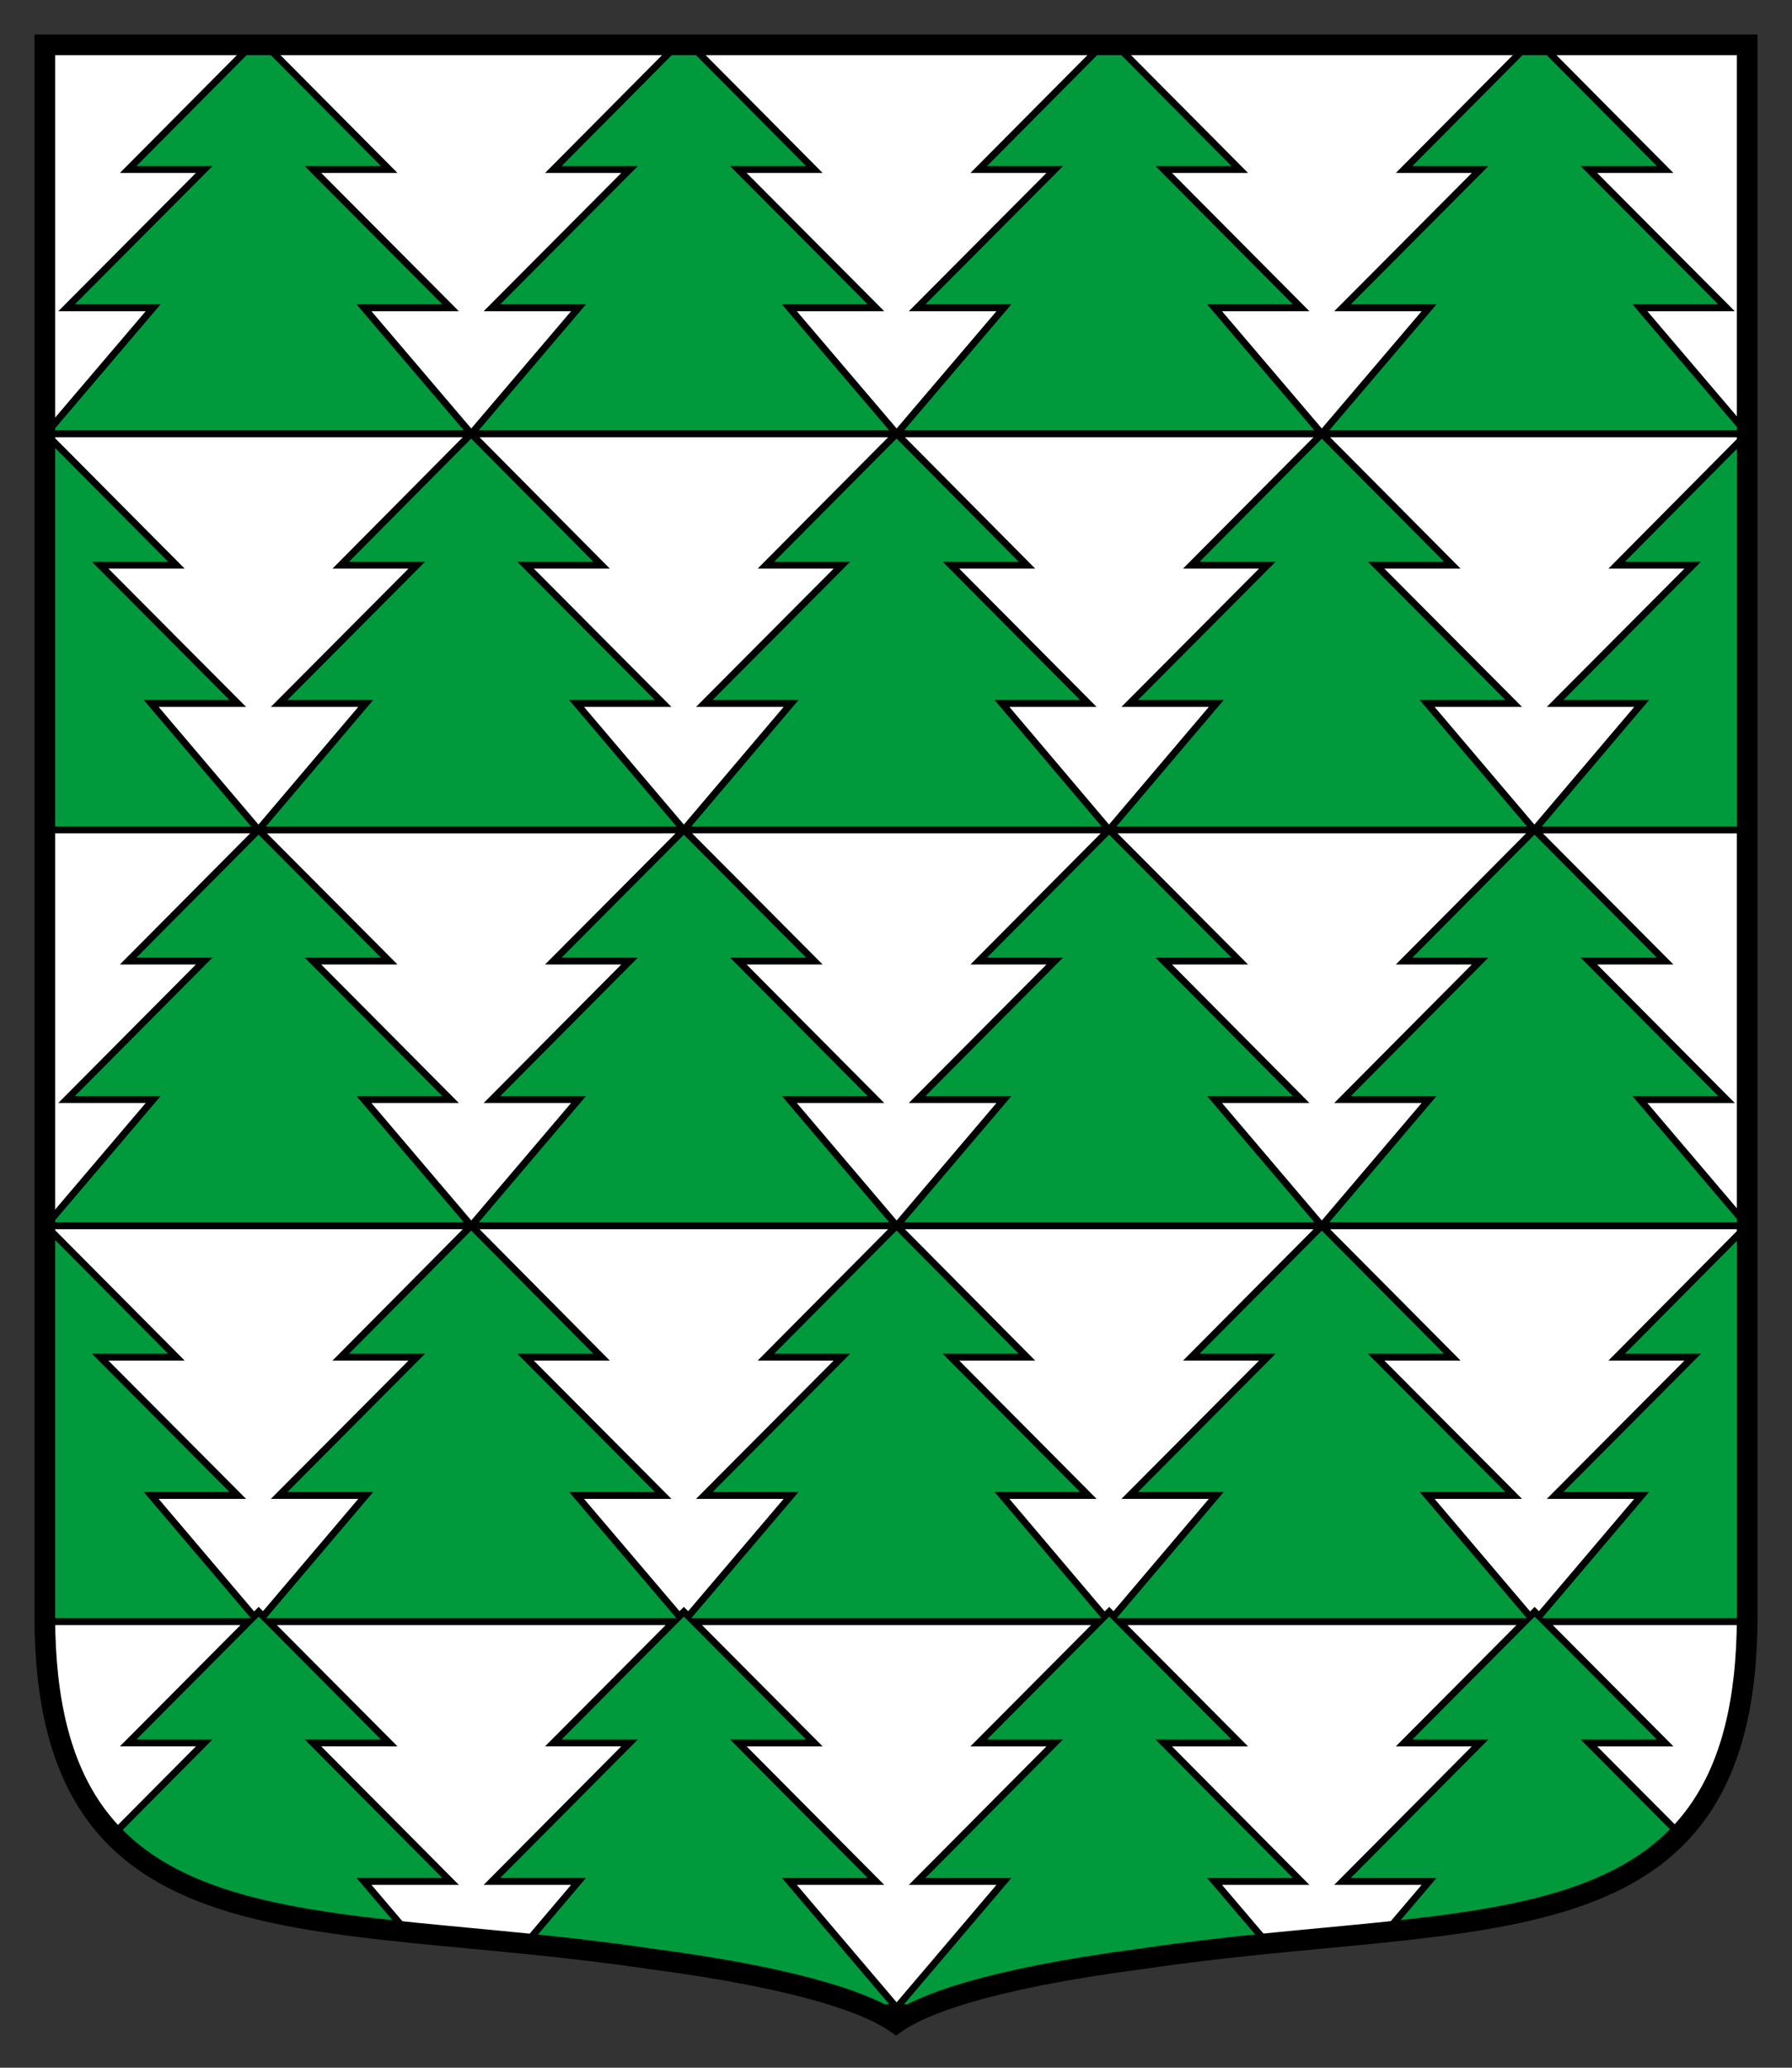 <svg xmlns="http://www.w3.org/2000/svg" width="260" height="300"><rect width="100%" height="100%" fill="#333333" stroke="none"/><path d="M253 6v228.108c-.08 50.152-38.942 42.306-87.676 49.565-23.066 3.018-32.224 6.794-35.824 9.327-3.6-2.533-12.758-6.309-35.824-9.327C44.942 276.414 6.08 284.26 6 234.108V6h247z" style="fill:#fff;fill-opacity:1;stroke:none" transform="translate(.5 .5)"/><path d="m36.063 6-17.97 18.094h11.032L9.156 44.156H21.72L6.156 62.438h61.688L48.938 81.5h11.03L40 101.563h12.563L37 119.906l-18.906 19.031h11.031L9.156 159.031H21.72L6.156 177.344h61.688l-18.906 19.062h11.03L40 216.47h12.563L37.687 234l-.656-.656-.687.687-14.907-17.562H34l-19.969-20.063h11.063L6.156 177.344 6 177.5v56.594c0 .233-.002.457 0 .687h29.594l-17.5 17.594h11.031l-13.219 13.313c9.201 9.597 24.258 12.219 42.657 14.125l-6.25-7.344h12.562l-19.969-20.094H55.97l-17.5-17.594H97.28l-17.5 17.594h11.063l-19.969 20.094h12.563l-7.688 9.062c5.777.582 11.788 1.24 17.938 2.156 17.002 2.225 26.423 4.847 31.656 7.094h4.25L114.03 272.47h12.563l-19.969-20.094h11.031l-17.5-17.594H159l-17.5 17.594h11.031l-19.969 20.094h12.594l-15.562 18.312h4.062c5.233-2.247 14.654-4.869 31.656-7.094 6.208-.924 12.267-1.601 18.094-2.187l-7.687-9.031h12.562l-19.937-20.094h11.031l-17.5-17.594h58.844l-17.5 17.594h11.031l-19.969 20.094h12.563l-6.219 7.312c18.372-1.91 33.401-4.546 42.563-14.187l-13.157-13.219h11.063l-17.5-17.594H253c.002-.23 0-.454 0-.687v-56.75l-15.563-18.313H250l-19.969-20.094h11.063l-18.938-19.03H253v-57.47l-15.563-18.28H250l-19.969-20.063h11.063L223.125 6h-1.938L203.22 24.094h11.031l-19.969 20.062h12.563L191.28 62.438h61.688L234.063 81.5h11.03l-19.968 20.063h12.563l-15.563 18.343-18.906 19.031h11.031l-19.969 20.094h12.563l-15.563 18.313h61.688l-18.906 19.062h11.03l-19.968 20.063h12.563L222.813 234l-.657-.656-.687.687-14.906-17.562h12.562l-19.969-20.063h11.063l-18.938-19.062-18.937 19.062h11.031l-19.969 20.063h12.563L161.094 234l-.656-.656-.688.687-14.875-17.562h12.531l-19.937-20.063H148.5l-18.906-19.062-15.563-18.313h12.563l-19.969-20.094h11.031l-18.937-19.03-18.938 19.03h11.063l-19.969 20.094h12.563l-15.563 18.313h61.688l-18.938 19.062h11.031l-19.969 20.063h12.594L99.375 234l-.656-.656-.656.656-14.907-17.531H95.72L75.75 196.406h11.031l-18.906-19.062-15.563-18.313h12.563l-19.969-20.094H55.97l-18.938-19.03H98.72l-15.563-18.344H95.72L75.75 81.5h11.031L67.875 62.437l-15.563-18.28h12.563L44.906 24.093H55.97L38 6h-1.938zm31.812 56.438h61.688L110.624 81.5h11.031l-19.969 20.063h12.594L98.72 119.906h61.687l-15.531-18.344h12.531L137.47 81.5H148.5l-18.906-19.063-15.563-18.28h12.563l-19.969-20.063h11.031L99.687 6H97.75L79.781 24.094h11.063L70.875 44.156h12.563L67.874 62.438zm61.719 0h61.687L175.72 44.156h12.562l-19.937-20.062h11.031L161.406 6h-1.937L141.5 24.094h11.031l-19.969 20.062h12.594l-15.562 18.282zm61.687 0L172.344 81.5h11.031l-19.969 20.063h12.563l-15.563 18.343-18.906 19.031h11.031l-19.969 20.094h12.594l-15.562 18.313h61.687L175.72 159.03h12.562l-19.937-20.094h11.031l-18.938-19.03h61.688l-15.563-18.344h12.563L199.156 81.5h11.063L191.28 62.437zM37 119.906l-15.563-18.344H34L14.031 81.5h11.063L6.156 62.437 6 62.594v57.312h31z" style="fill:#009a3d;fill-opacity:1;stroke:#000" transform="translate(.5 .5)"/><path d="M253 6v228.108c-.08 50.152-38.942 42.306-87.676 49.565-23.066 3.018-32.224 6.794-35.824 9.327-3.6-2.533-12.758-6.309-35.824-9.327C44.942 276.414 6.08 284.26 6 234.108V6h247z" style="fill:none;stroke:#000;stroke-width:3;stroke-miterlimit:4;stroke-dasharray:none" transform="translate(.5 .5)"/></svg>